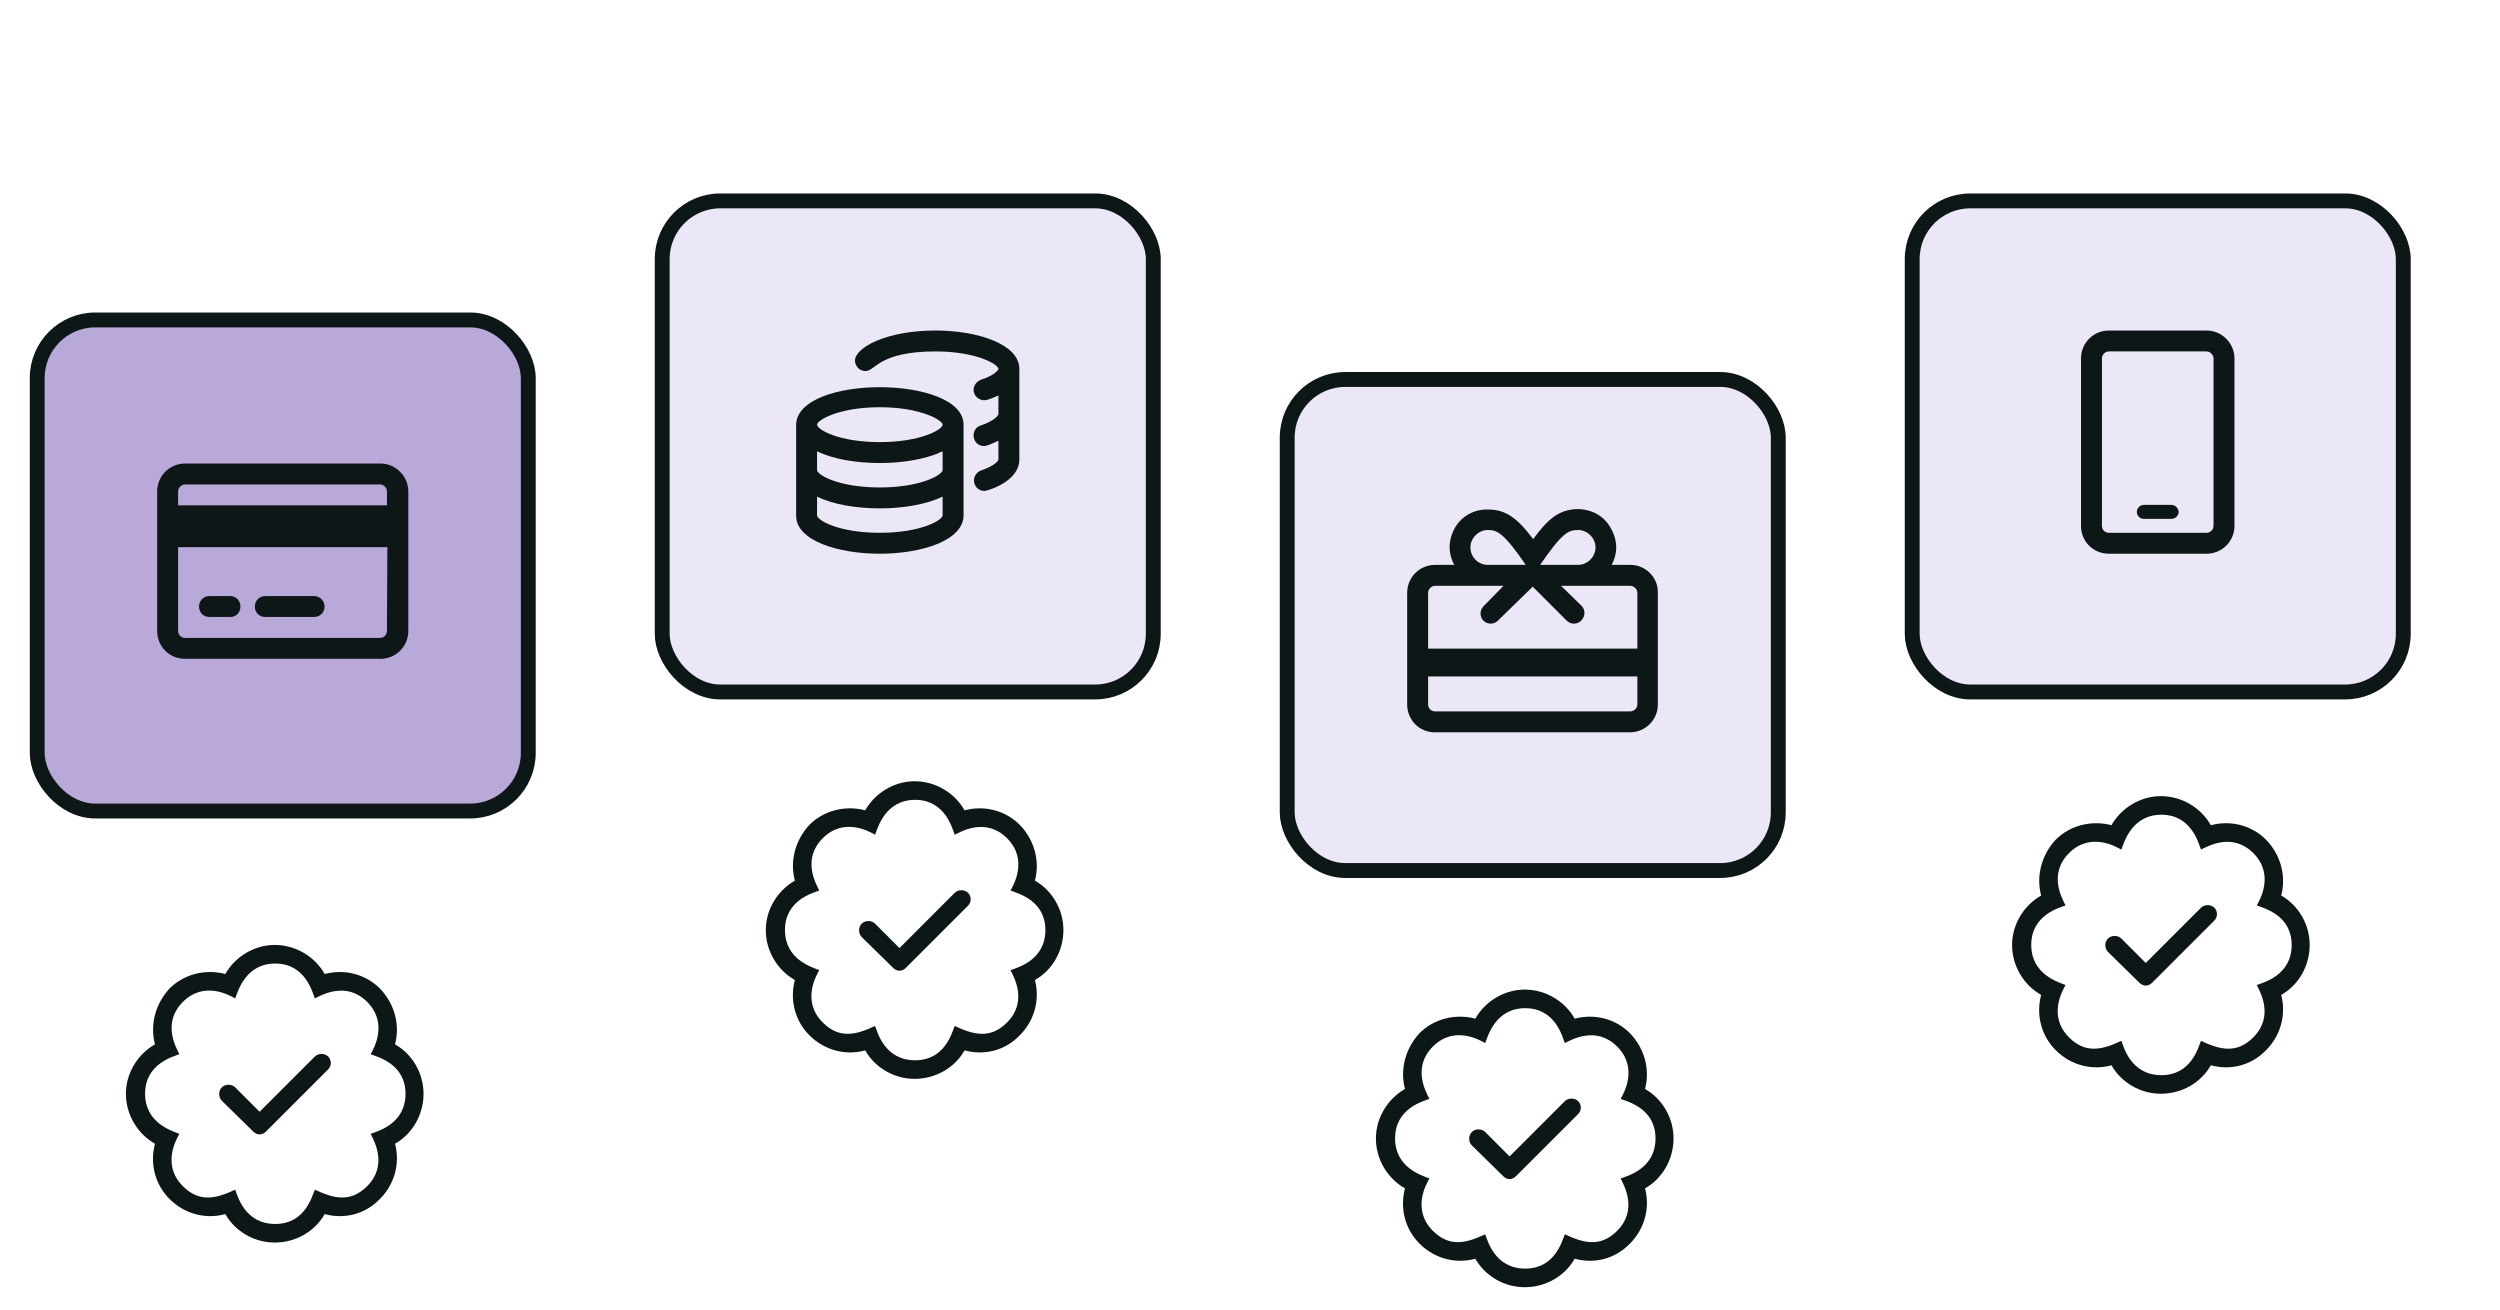 <svg width="168" height="88" viewBox="0 0 168 88" fill="none" xmlns="http://www.w3.org/2000/svg">
<path d="M155.211 63.5C155.211 62.133 154.469 60.844 153.297 60.18C153.648 58.852 153.258 57.445 152.281 56.43C151.305 55.453 149.898 55.102 148.57 55.453C147.906 54.281 146.617 53.5 145.211 53.5C143.844 53.5 142.555 54.281 141.891 55.453C140.562 55.102 139.117 55.453 138.141 56.43C137.203 57.445 136.812 58.852 137.164 60.18C135.992 60.844 135.211 62.133 135.211 63.5C135.211 64.906 135.992 66.195 137.164 66.859C136.812 68.188 137.164 69.594 138.141 70.57C139.195 71.625 140.641 71.938 141.891 71.586C142.555 72.758 143.844 73.5 145.211 73.5C146.617 73.5 147.906 72.758 148.57 71.586C149.859 71.938 151.266 71.625 152.281 70.57C153.258 69.594 153.648 68.188 153.297 66.859C154.469 66.195 155.211 64.906 155.211 63.5ZM151.656 66.195C151.891 66.664 152.828 68.305 151.422 69.711C150.289 70.844 149.156 70.531 147.906 69.945C147.711 70.414 147.242 72.25 145.25 72.25C143.18 72.25 142.711 70.336 142.555 69.945C141.305 70.531 140.172 70.844 139.039 69.711C137.594 68.266 138.609 66.547 138.805 66.195C138.336 66 136.5 65.492 136.5 63.5C136.5 61.469 138.414 61 138.805 60.844C138.57 60.375 137.633 58.734 139.039 57.328C140.484 55.883 142.203 56.898 142.555 57.094C142.75 56.586 143.258 54.75 145.25 54.75C147.281 54.75 147.75 56.703 147.906 57.094C148.375 56.859 150.016 55.922 151.422 57.328C152.867 58.773 151.852 60.492 151.656 60.844C152.164 61.039 154 61.508 154 63.5C154 65.57 152.047 66.039 151.656 66.195ZM147.906 61L144.195 64.711L142.555 63.07C142.32 62.836 141.891 62.836 141.656 63.07C141.422 63.305 141.422 63.734 141.656 63.969L143.766 66.039C143.883 66.156 144.039 66.234 144.195 66.234C144.352 66.234 144.508 66.156 144.625 66.039L148.805 61.859C149.039 61.625 149.039 61.234 148.805 61C148.57 60.766 148.141 60.766 147.906 61Z" fill="#0D1718"/>
<path d="M112.461 76.5C112.461 75.133 111.719 73.844 110.547 73.18C110.898 71.852 110.508 70.445 109.531 69.43C108.555 68.453 107.148 68.102 105.82 68.453C105.156 67.281 103.867 66.5 102.461 66.5C101.094 66.5 99.805 67.281 99.141 68.453C97.812 68.102 96.367 68.453 95.391 69.43C94.453 70.445 94.062 71.852 94.414 73.18C93.242 73.844 92.461 75.133 92.461 76.5C92.461 77.906 93.242 79.195 94.414 79.859C94.062 81.188 94.414 82.594 95.391 83.57C96.445 84.625 97.891 84.938 99.141 84.586C99.805 85.758 101.094 86.5 102.461 86.5C103.867 86.5 105.156 85.758 105.82 84.586C107.109 84.938 108.516 84.625 109.531 83.57C110.508 82.594 110.898 81.188 110.547 79.859C111.719 79.195 112.461 77.906 112.461 76.5ZM108.906 79.195C109.141 79.664 110.078 81.305 108.672 82.711C107.539 83.844 106.406 83.531 105.156 82.945C104.961 83.414 104.492 85.25 102.5 85.25C100.43 85.25 99.961 83.336 99.805 82.945C98.555 83.531 97.422 83.844 96.289 82.711C94.844 81.266 95.859 79.547 96.055 79.195C95.586 79 93.75 78.492 93.75 76.5C93.75 74.469 95.664 74 96.055 73.844C95.82 73.375 94.883 71.734 96.289 70.328C97.734 68.883 99.453 69.898 99.805 70.094C100 69.586 100.508 67.75 102.5 67.75C104.531 67.75 105 69.703 105.156 70.094C105.625 69.859 107.266 68.922 108.672 70.328C110.117 71.773 109.102 73.492 108.906 73.844C109.414 74.039 111.25 74.508 111.25 76.5C111.25 78.57 109.297 79.039 108.906 79.195ZM105.156 74L101.445 77.711L99.805 76.07C99.57 75.836 99.141 75.836 98.906 76.07C98.672 76.305 98.672 76.734 98.906 76.969L101.016 79.039C101.133 79.156 101.289 79.234 101.445 79.234C101.602 79.234 101.758 79.156 101.875 79.039L106.055 74.859C106.289 74.625 106.289 74.234 106.055 74C105.82 73.766 105.391 73.766 105.156 74Z" fill="#0D1718"/>
<path d="M71.461 62.5C71.461 61.133 70.719 59.844 69.547 59.18C69.898 57.852 69.508 56.445 68.531 55.43C67.555 54.453 66.148 54.102 64.82 54.453C64.156 53.281 62.867 52.5 61.461 52.5C60.094 52.5 58.805 53.281 58.141 54.453C56.812 54.102 55.367 54.453 54.391 55.43C53.453 56.445 53.062 57.852 53.414 59.18C52.242 59.844 51.461 61.133 51.461 62.5C51.461 63.906 52.242 65.195 53.414 65.859C53.062 67.188 53.414 68.594 54.391 69.57C55.445 70.625 56.891 70.938 58.141 70.586C58.805 71.758 60.094 72.5 61.461 72.5C62.867 72.5 64.156 71.758 64.82 70.586C66.109 70.938 67.516 70.625 68.531 69.57C69.508 68.594 69.898 67.188 69.547 65.859C70.719 65.195 71.461 63.906 71.461 62.5ZM67.906 65.195C68.141 65.664 69.078 67.305 67.672 68.711C66.539 69.844 65.406 69.531 64.156 68.945C63.961 69.414 63.492 71.25 61.5 71.25C59.43 71.25 58.961 69.336 58.805 68.945C57.555 69.531 56.422 69.844 55.289 68.711C53.844 67.266 54.859 65.547 55.055 65.195C54.586 65 52.75 64.492 52.75 62.5C52.75 60.469 54.664 60 55.055 59.844C54.82 59.375 53.883 57.734 55.289 56.328C56.734 54.883 58.453 55.898 58.805 56.094C59 55.586 59.508 53.75 61.5 53.75C63.531 53.75 64 55.703 64.156 56.094C64.625 55.859 66.266 54.922 67.672 56.328C69.117 57.773 68.102 59.492 67.906 59.844C68.414 60.039 70.25 60.508 70.25 62.5C70.25 64.57 68.297 65.039 67.906 65.195ZM64.156 60L60.445 63.711L58.805 62.07C58.57 61.836 58.141 61.836 57.906 62.07C57.672 62.305 57.672 62.734 57.906 62.969L60.016 65.039C60.133 65.156 60.289 65.234 60.445 65.234C60.602 65.234 60.758 65.156 60.875 65.039L65.055 60.859C65.289 60.625 65.289 60.234 65.055 60C64.82 59.766 64.391 59.766 64.156 60Z" fill="#0D1718"/>
<path d="M28.461 73.5C28.461 72.133 27.719 70.844 26.547 70.18C26.898 68.852 26.508 67.445 25.531 66.43C24.555 65.453 23.148 65.102 21.82 65.453C21.156 64.281 19.867 63.5 18.461 63.5C17.094 63.5 15.805 64.281 15.141 65.453C13.812 65.102 12.367 65.453 11.391 66.43C10.453 67.445 10.062 68.852 10.414 70.18C9.242 70.844 8.461 72.133 8.461 73.5C8.461 74.906 9.242 76.195 10.414 76.859C10.062 78.188 10.414 79.594 11.391 80.57C12.445 81.625 13.891 81.938 15.141 81.586C15.805 82.758 17.094 83.5 18.461 83.5C19.867 83.5 21.156 82.758 21.82 81.586C23.109 81.938 24.516 81.625 25.531 80.57C26.508 79.594 26.898 78.188 26.547 76.859C27.719 76.195 28.461 74.906 28.461 73.5ZM24.906 76.195C25.141 76.664 26.078 78.305 24.672 79.711C23.539 80.844 22.406 80.531 21.156 79.945C20.961 80.414 20.492 82.25 18.5 82.25C16.43 82.25 15.961 80.336 15.805 79.945C14.555 80.531 13.422 80.844 12.289 79.711C10.844 78.266 11.859 76.547 12.055 76.195C11.586 76 9.75 75.492 9.75 73.5C9.75 71.469 11.664 71 12.055 70.844C11.82 70.375 10.883 68.734 12.289 67.328C13.734 65.883 15.453 66.898 15.805 67.094C16 66.586 16.508 64.75 18.5 64.75C20.531 64.75 21 66.703 21.156 67.094C21.625 66.859 23.266 65.922 24.672 67.328C26.117 68.773 25.102 70.492 24.906 70.844C25.414 71.039 27.25 71.508 27.25 73.5C27.25 75.57 25.297 76.039 24.906 76.195ZM21.156 71L17.445 74.711L15.805 73.07C15.57 72.836 15.141 72.836 14.906 73.07C14.672 73.305 14.672 73.734 14.906 73.969L17.016 76.039C17.133 76.156 17.289 76.234 17.445 76.234C17.602 76.234 17.758 76.156 17.875 76.039L22.055 71.859C22.289 71.625 22.289 71.234 22.055 71C21.82 70.766 21.391 70.766 21.156 71Z" fill="#0D1718"/>
<rect x="2.5" y="21.5" width="33" height="33" rx="3.905" fill="#B9A9D9"/>
<path d="M25.562 31.148H12.438C11.383 31.148 10.562 31.997 10.562 33.023V42.398C10.562 43.453 11.383 44.273 12.438 44.273H25.562C26.588 44.273 27.438 43.453 27.438 42.398V33.023C27.438 31.997 26.588 31.148 25.562 31.148ZM11.969 33.023C11.969 32.788 12.174 32.554 12.438 32.554H25.533C25.797 32.554 26.002 32.788 26.002 33.023V33.96H11.969V33.023ZM26.002 42.398C26.002 42.661 25.797 42.867 25.533 42.867H12.438C12.174 42.867 11.969 42.661 11.969 42.398V36.773H26.031L26.002 42.398ZM14.078 41.46H15.484C15.865 41.46 16.158 41.167 16.158 40.757C16.158 40.376 15.865 40.054 15.484 40.054H14.078C13.668 40.054 13.375 40.376 13.375 40.757C13.375 41.167 13.668 41.46 14.078 41.46ZM17.828 41.46H21.109C21.49 41.46 21.812 41.167 21.812 40.757C21.812 40.376 21.49 40.054 21.109 40.054H17.828C17.418 40.054 17.125 40.376 17.125 40.757C17.125 41.167 17.418 41.46 17.828 41.46Z" fill="#0D1718"/>
<rect x="2.5" y="21.5" width="33" height="33" rx="3.905" stroke="#0D1718"/>
<rect x="44.5" y="13.5" width="33" height="33" rx="3.905" fill="#ECE7F7"/>
<path d="M59.125 26.019C56.312 26.019 53.5 26.869 53.5 28.568V34.661C53.5 36.331 56.312 37.21 59.125 37.21C61.908 37.21 64.75 36.331 64.75 34.632V28.538C64.75 26.869 61.938 26.019 59.125 26.019ZM63.344 34.632C63.344 34.954 61.879 35.804 59.125 35.804C56.342 35.804 54.906 34.954 54.906 34.632V33.372C55.961 33.9 57.543 34.163 59.125 34.163C60.678 34.163 62.26 33.9 63.344 33.372V34.632ZM63.344 31.585C63.344 31.907 61.879 32.757 59.125 32.757C56.342 32.757 54.906 31.907 54.906 31.585V30.326C55.961 30.853 57.543 31.116 59.125 31.116C60.678 31.116 62.26 30.853 63.344 30.326V31.585ZM59.125 29.71C56.342 29.71 54.906 28.861 54.906 28.538C54.906 28.245 56.342 27.366 59.125 27.366C61.879 27.366 63.344 28.245 63.344 28.538C63.344 28.861 61.879 29.71 59.125 29.71ZM62.875 22.21C59.506 22.21 57.455 23.382 57.455 24.232C57.455 24.525 57.689 24.935 58.158 24.935C58.832 24.935 59.037 23.616 62.875 23.616C65.629 23.616 67.094 24.495 67.094 24.788C67.094 24.847 66.889 25.198 65.922 25.521C65.629 25.638 65.424 25.902 65.424 26.195C65.424 26.576 65.746 26.898 66.156 26.898C66.391 26.898 66.947 26.634 67.094 26.576V27.835C67.094 27.894 66.859 28.275 65.893 28.597C65.6 28.685 65.424 28.948 65.424 29.271C65.424 29.652 65.717 29.974 66.127 29.974C66.391 29.974 66.977 29.652 67.094 29.622V30.882C67.094 30.941 66.889 31.292 65.922 31.615C65.629 31.732 65.453 31.995 65.453 32.288C65.453 32.669 65.746 32.992 66.156 32.992C66.332 32.992 68.5 32.376 68.5 30.882V24.788C68.5 23.119 65.658 22.21 62.875 22.21Z" fill="#0D1718"/>
<rect x="44.5" y="13.5" width="33" height="33" rx="3.905" stroke="#0D1718"/>
<rect x="86.5" y="25.5" width="33" height="33" rx="3.905" fill="#ECE7F7"/>
<path d="M109.562 37.96H108.303C108.684 37.257 108.771 36.378 108.215 35.441C107.775 34.65 106.926 34.21 105.988 34.21C104.787 34.24 104.025 34.855 103.029 36.232C102.004 34.855 101.213 34.24 100.012 34.24C99.103 34.21 98.254 34.65 97.785 35.441C97.258 36.378 97.346 37.257 97.727 37.96H96.438C95.383 37.96 94.562 38.81 94.562 39.835V47.335C94.562 48.39 95.383 49.21 96.408 49.21H109.533C110.559 49.21 111.408 48.39 111.408 47.335V39.835C111.437 38.81 110.588 37.96 109.562 37.96ZM106.047 35.617C106.662 35.617 107.219 36.144 107.219 36.788C107.219 37.433 106.662 37.96 106.047 37.96H103.498C105.021 35.734 105.432 35.617 106.047 35.617ZM98.811 36.788C98.811 36.173 99.338 35.617 99.982 35.617C100.568 35.617 101.008 35.734 102.531 37.96H99.982C99.338 37.96 98.811 37.433 98.811 36.788ZM101.037 39.367L99.689 40.743C99.426 41.007 99.426 41.447 99.689 41.71C99.953 41.974 100.393 41.974 100.656 41.71L103 39.425L105.285 41.71C105.549 41.974 105.988 41.974 106.252 41.71C106.545 41.417 106.545 40.978 106.281 40.714L104.904 39.367H109.562C109.797 39.367 110.031 39.601 110.031 39.835V43.585H95.969V39.835C95.969 39.601 96.174 39.367 96.438 39.367H101.037ZM95.969 47.335V45.46H110.031V47.335C110.031 47.599 109.797 47.804 109.562 47.804H96.438C96.174 47.804 95.969 47.599 95.969 47.335Z" fill="#0D1718"/>
<rect x="86.5" y="25.5" width="33" height="33" rx="3.905" stroke="#0D1718"/>
<rect x="128.5" y="13.5" width="33" height="33" rx="3.905" fill="#ECE7F7"/>
<path d="M148.281 22.21H141.719C140.664 22.21 139.844 23.06 139.844 24.085V35.335C139.844 36.39 140.664 37.21 141.719 37.21H148.281C149.307 37.21 150.156 36.39 150.156 35.335V24.085C150.156 23.06 149.307 22.21 148.281 22.21ZM148.75 35.335C148.75 35.599 148.516 35.804 148.281 35.804H141.719C141.455 35.804 141.25 35.599 141.25 35.335V24.085C141.25 23.851 141.455 23.616 141.719 23.616H148.281C148.516 23.616 148.75 23.851 148.75 24.085V35.335ZM145.937 33.929H144.062C143.799 33.929 143.594 34.163 143.594 34.398C143.594 34.661 143.799 34.867 144.062 34.867H145.937C146.172 34.867 146.406 34.661 146.406 34.398C146.406 34.163 146.172 33.929 145.937 33.929Z" fill="#0D1718"/>
<rect x="128.5" y="13.5" width="33" height="33" rx="3.905" stroke="#0D1718"/>
</svg>
